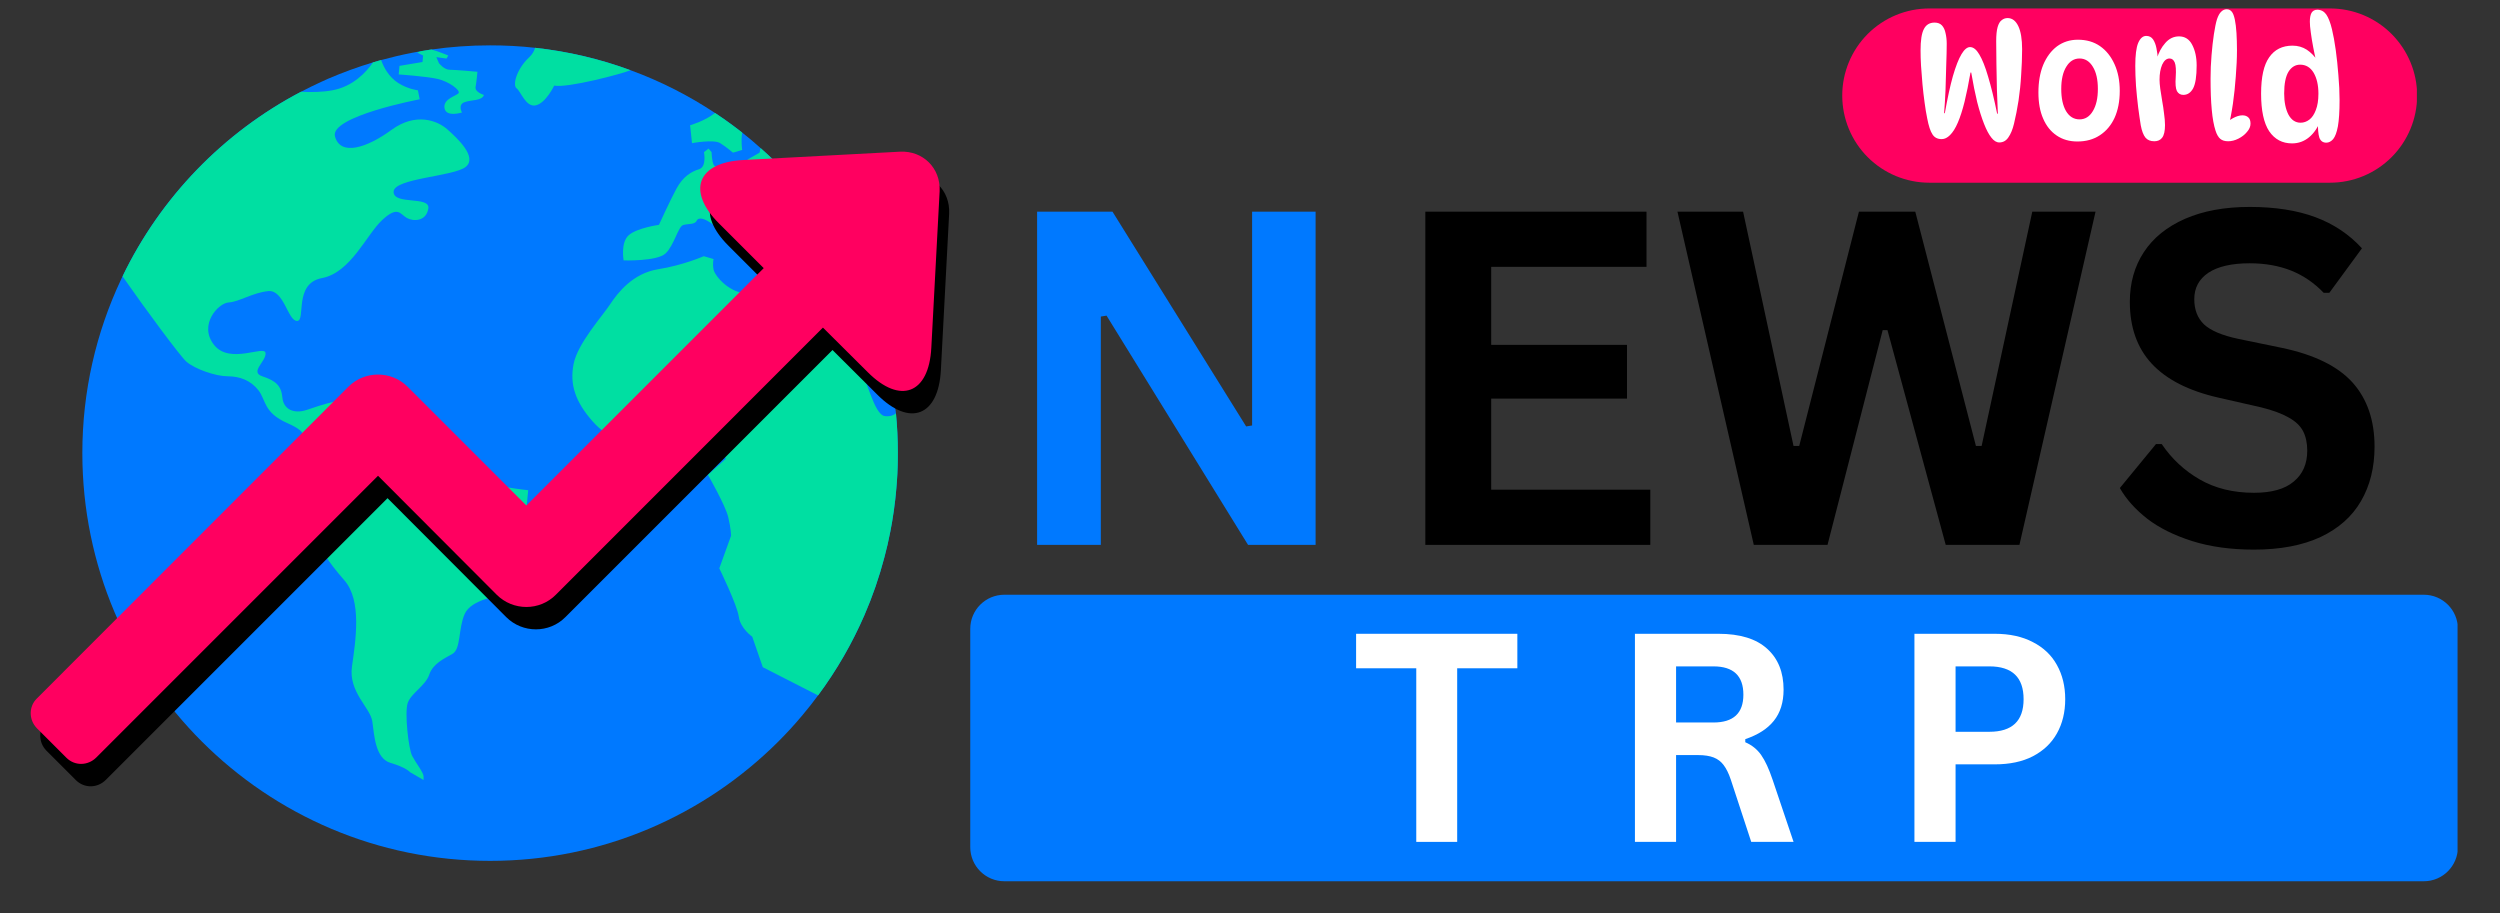 <?xml version="1.0" encoding="UTF-8"?>
<svg xmlns="http://www.w3.org/2000/svg" xmlns:xlink="http://www.w3.org/1999/xlink" width="219" zoomAndPan="magnify" viewBox="0 0 164.25 60" height="80" preserveAspectRatio="xMidYMid meet" version="1.0">
  <rect x="0" y="0" width="164.25" height="60" fill="#333333" stroke="none"/>
  <defs>
    <g></g>
    <clipPath id="ecc8ccbe10">
      <path d="M 5.41 2.98 L 59 2.98 L 59 56.734 L 5.41 56.734 Z M 5.41 2.98 " clip-rule="nonzero"></path>
    </clipPath>
    <clipPath id="c72b5b0b26">
      <path d="M 2.645 11 L 62.371 11 L 62.371 51.906 L 2.645 51.906 Z M 2.645 11 " clip-rule="nonzero"></path>
    </clipPath>
    <clipPath id="ffa59d8227">
      <path d="M 2.02 9.371 L 61.746 9.371 L 61.746 50.434 L 2.02 50.434 Z M 2.02 9.371 " clip-rule="nonzero"></path>
    </clipPath>
    <clipPath id="cdcd8abaa4">
      <rect x="0" width="26" y="0" height="43"></rect>
    </clipPath>
    <clipPath id="296559c6cd">
      <rect x="0" width="68" y="0" height="43"></rect>
    </clipPath>
    <clipPath id="537c62fd4f">
      <path d="M 63.746 39.074 L 161.535 39.074 L 161.535 57.898 L 63.746 57.898 Z M 63.746 39.074 " clip-rule="nonzero"></path>
    </clipPath>
    <clipPath id="4e67df00a9">
      <path d="M 65.984 39.074 L 159.246 39.074 C 160.48 39.074 161.484 40.078 161.484 41.312 L 161.484 55.656 C 161.484 56.895 160.48 57.898 159.246 57.898 L 65.984 57.898 C 64.746 57.898 63.746 56.895 63.746 55.656 L 63.746 41.312 C 63.746 40.078 64.746 39.074 65.984 39.074 Z M 65.984 39.074 " clip-rule="nonzero"></path>
    </clipPath>
    <clipPath id="386ead77a7">
      <path d="M 0.746 0.074 L 98.504 0.074 L 98.504 18.898 L 0.746 18.898 Z M 0.746 0.074 " clip-rule="nonzero"></path>
    </clipPath>
    <clipPath id="575a60da7d">
      <path d="M 2.984 0.074 L 96.246 0.074 C 97.48 0.074 98.484 1.078 98.484 2.312 L 98.484 16.656 C 98.484 17.895 97.48 18.898 96.246 18.898 L 2.984 18.898 C 1.746 18.898 0.746 17.895 0.746 16.656 L 0.746 2.312 C 0.746 1.078 1.746 0.074 2.984 0.074 Z M 2.984 0.074 " clip-rule="nonzero"></path>
    </clipPath>
    <clipPath id="0f5cea0bd8">
      <rect x="0" width="99" y="0" height="19"></rect>
    </clipPath>
    <clipPath id="d9a8a41e49">
      <path d="M 87 35 L 143 35 L 143 59.863 L 87 59.863 Z M 87 35 " clip-rule="nonzero"></path>
    </clipPath>
    <clipPath id="6c56c326cf">
      <rect x="0" width="56" y="0" height="25"></rect>
    </clipPath>
    <clipPath id="8de895637d">
      <path d="M 121.035 0.555 L 158.832 0.555 L 158.832 12.004 L 121.035 12.004 Z M 121.035 0.555 " clip-rule="nonzero"></path>
    </clipPath>
    <clipPath id="e21b53a538">
      <path d="M 126.762 0.555 L 153.078 0.555 C 154.598 0.555 156.051 1.156 157.125 2.23 C 158.199 3.305 158.805 4.762 158.805 6.277 C 158.805 7.797 158.199 9.254 157.125 10.328 C 156.051 11.402 154.598 12.004 153.078 12.004 L 126.762 12.004 C 125.242 12.004 123.785 11.402 122.711 10.328 C 121.637 9.254 121.035 7.797 121.035 6.277 C 121.035 4.762 121.637 3.305 122.711 2.23 C 123.785 1.156 125.242 0.555 126.762 0.555 Z M 126.762 0.555 " clip-rule="nonzero"></path>
    </clipPath>
    <clipPath id="1ae502ecfb">
      <path d="M 0.035 0.555 L 37.832 0.555 L 37.832 12.004 L 0.035 12.004 Z M 0.035 0.555 " clip-rule="nonzero"></path>
    </clipPath>
    <clipPath id="fa68f93513">
      <path d="M 5.762 0.555 L 32.078 0.555 C 33.598 0.555 35.051 1.156 36.125 2.23 C 37.199 3.305 37.805 4.762 37.805 6.277 C 37.805 7.797 37.199 9.254 36.125 10.328 C 35.051 11.402 33.598 12.004 32.078 12.004 L 5.762 12.004 C 4.242 12.004 2.785 11.402 1.711 10.328 C 0.637 9.254 0.035 7.797 0.035 6.277 C 0.035 4.762 0.637 3.305 1.711 2.23 C 2.785 1.156 4.242 0.555 5.762 0.555 Z M 5.762 0.555 " clip-rule="nonzero"></path>
    </clipPath>
    <clipPath id="29dd5c702a">
      <rect x="0" width="38" y="0" height="13"></rect>
    </clipPath>
    <clipPath id="5cf91da1e1">
      <path d="M 145 0.137 L 148 0.137 L 148 10 L 145 10 Z M 145 0.137 " clip-rule="nonzero"></path>
    </clipPath>
    <clipPath id="1821fecf8a">
      <path d="M 148 0.137 L 154 0.137 L 154 10 L 148 10 Z M 148 0.137 " clip-rule="nonzero"></path>
    </clipPath>
  </defs>
  <g clip-path="url(#ecc8ccbe10)">
    <path fill="#0079ff" d="M 58.988 29.766 C 58.988 29.918 58.988 30.07 58.984 30.223 C 58.984 30.352 58.98 30.48 58.977 30.609 C 58.969 30.781 58.965 30.953 58.957 31.125 C 58.949 31.277 58.938 31.426 58.93 31.574 C 58.922 31.723 58.906 31.871 58.895 32.02 C 58.883 32.156 58.871 32.289 58.859 32.422 C 58.832 32.703 58.801 32.984 58.762 33.258 C 58.754 33.344 58.742 33.426 58.73 33.512 C 58.691 33.773 58.652 34.035 58.609 34.297 C 58.57 34.516 58.527 34.734 58.488 34.953 C 58.379 35.512 58.254 36.066 58.105 36.613 C 57.762 37.922 57.324 39.191 56.793 40.414 C 56.391 41.336 55.941 42.234 55.441 43.102 C 54.926 43.996 54.359 44.863 53.746 45.688 C 53.422 46.129 53.082 46.559 52.73 46.977 C 52.227 47.582 51.695 48.16 51.141 48.715 C 46.289 53.562 39.594 56.559 32.199 56.559 C 17.402 56.559 5.41 44.566 5.41 29.766 C 5.41 25.695 6.32 21.836 7.945 18.379 C 7.977 18.309 8.008 18.242 8.039 18.176 C 8.043 18.176 8.043 18.172 8.043 18.168 C 8.047 18.164 8.051 18.16 8.051 18.156 C 10.551 12.965 14.68 8.699 19.773 6.031 C 20.211 5.801 20.652 5.586 21.102 5.379 C 21.262 5.305 21.422 5.234 21.578 5.164 C 22.527 4.758 23.508 4.398 24.508 4.098 C 24.688 4.047 24.863 3.996 25.039 3.945 C 25.715 3.762 26.398 3.598 27.094 3.465 C 27.285 3.426 27.48 3.391 27.676 3.359 L 27.68 3.359 C 27.898 3.32 28.113 3.285 28.332 3.254 C 28.336 3.254 28.336 3.254 28.336 3.254 C 29.598 3.074 30.887 2.98 32.199 2.98 C 33.199 2.98 34.188 3.031 35.156 3.141 C 37.336 3.379 39.434 3.879 41.426 4.613 C 43.395 5.332 45.254 6.281 46.977 7.422 C 47.363 7.676 47.746 7.941 48.117 8.219 C 48.281 8.34 48.441 8.461 48.598 8.582 C 48.652 8.625 48.707 8.668 48.762 8.711 C 49.176 9.035 49.578 9.375 49.969 9.727 C 52.258 11.75 54.195 14.164 55.68 16.859 C 56.07 17.574 56.434 18.305 56.758 19.051 C 56.934 19.453 57.102 19.859 57.254 20.27 C 57.359 20.543 57.457 20.812 57.551 21.086 C 58.027 22.48 58.395 23.926 58.637 25.414 C 58.73 25.988 58.809 26.57 58.863 27.156 C 58.949 28.016 58.988 28.887 58.988 29.766 Z M 58.988 29.766 " fill-opacity="1" fill-rule="nonzero"></path>
  </g>
  <path fill="#00dfa2" d="M 31.031 31.387 C 32.172 31.957 34.703 32.207 34.703 32.207 L 34.488 34.453 L 33.391 35.793 L 33.34 38.035 L 32.777 39.16 C 32.777 39.16 30.957 39.375 30.531 40.336 C 30.102 41.301 30.289 42.637 29.73 42.957 C 29.168 43.277 28.445 43.602 28.203 44.32 C 27.965 45.043 27 45.551 26.785 46.191 C 26.574 46.832 26.84 49.215 27.082 49.668 C 27.324 50.125 27.828 50.766 27.828 51.004 C 27.828 51.246 27.828 51.246 27.828 51.246 L 26.949 50.738 C 26.949 50.738 26.68 50.418 25.664 50.125 C 24.648 49.828 24.594 48.305 24.461 47.398 C 24.328 46.484 22.883 45.469 23.125 43.785 C 23.363 42.102 23.793 39.453 22.617 38.117 C 21.438 36.781 21.039 35.977 20.77 35.445 C 20.504 34.91 19.488 34.668 19.328 33.973 C 19.168 33.277 19.328 32.047 18.98 31.969 C 18.633 31.887 18.391 31.086 19.223 29.961 C 20.047 28.84 20.449 28.492 18.875 27.797 C 17.293 27.102 17.484 26.273 16.973 25.633 C 16.465 24.988 15.746 24.723 14.969 24.723 C 14.195 24.723 12.832 24.266 12.242 23.758 C 11.871 23.438 9.645 20.445 8.051 18.156 C 10.551 12.965 14.68 8.699 19.773 6.031 C 20.477 6.066 21.195 6.051 21.832 5.934 C 23.188 5.688 24.055 4.75 24.508 4.098 C 24.688 4.047 24.863 3.996 25.039 3.945 C 25.199 4.398 25.531 5.047 26.164 5.453 C 26.809 5.863 27.457 5.934 27.457 5.934 L 27.574 6.523 C 27.574 6.523 21.648 7.645 22.008 8.965 C 22.367 10.281 24.113 9.711 25.719 8.535 C 27.324 7.359 28.75 7.93 29.391 8.5 C 30.031 9.07 31.387 10.316 30.602 10.961 C 29.816 11.602 25.859 11.707 25.859 12.602 C 25.859 13.492 28.285 12.852 28.141 13.703 C 28 14.562 27.145 14.562 26.715 14.312 C 26.289 14.062 26.145 13.496 25.109 14.457 C 24.078 15.414 23.043 17.914 21.152 18.27 C 19.266 18.625 20.121 21.086 19.516 21.086 C 18.91 21.086 18.656 19.02 17.625 19.125 C 16.59 19.23 15.699 19.836 15.023 19.871 C 14.344 19.91 13.027 21.336 14.059 22.656 C 15.094 23.973 17.375 22.656 17.445 23.188 C 17.52 23.723 16.375 24.438 17.234 24.723 C 18.09 25.008 18.48 25.32 18.551 26.109 C 18.621 26.895 19.301 27.215 20.156 26.93 C 21.012 26.648 22.793 25.969 23.938 26.398 C 25.074 26.824 27 28.535 28.496 28.465 C 29.996 28.395 29.887 30.82 31.031 31.387 Z M 35.156 3.141 C 35.094 3.359 34.969 3.574 34.762 3.77 C 33.918 4.562 33.668 5.613 33.941 5.805 C 34.215 5.996 34.551 7.082 35.215 6.918 C 35.879 6.75 36.41 5.625 36.41 5.625 C 37.281 5.797 40.863 4.852 41.426 4.613 C 39.434 3.879 37.336 3.379 35.156 3.141 Z M 30.137 6.105 C 30.043 6.293 29.105 6.469 29.203 7.098 C 29.297 7.727 30.352 7.391 30.352 7.391 C 30.352 7.391 30.07 6.895 30.496 6.723 C 30.926 6.547 31.676 6.641 31.793 6.238 C 31.793 6.238 31.18 6.055 31.246 5.707 C 31.312 5.359 31.367 4.715 31.367 4.715 C 31.367 4.715 29.898 4.582 29.535 4.582 C 29.176 4.582 28.84 4.152 28.84 4.152 L 28.668 3.754 L 29.336 3.848 L 29.453 3.648 C 29.453 3.648 28.68 3.328 28.359 3.258 C 28.352 3.258 28.344 3.254 28.336 3.254 C 28.336 3.254 28.336 3.254 28.332 3.254 C 28.113 3.285 27.898 3.32 27.68 3.359 L 27.676 3.359 C 27.523 3.406 27.41 3.453 27.41 3.453 L 27.797 3.648 L 27.758 4.074 L 26.246 4.328 L 26.195 4.891 C 26.195 4.891 27.984 5.012 28.746 5.184 C 29.508 5.359 30.23 5.918 30.137 6.105 Z M 47.32 9.406 C 47.746 9.676 48.156 10.031 48.156 10.031 L 48.762 9.852 C 48.762 9.852 48.668 9.25 48.762 8.711 C 48.707 8.668 48.652 8.625 48.598 8.582 C 48.441 8.461 48.281 8.34 48.117 8.219 C 47.746 7.941 47.363 7.676 46.977 7.422 C 46.305 7.957 45.34 8.23 45.34 8.23 L 45.465 9.406 C 45.465 9.406 46.891 9.137 47.32 9.406 Z M 58.863 27.156 C 58.727 27.273 58.5 27.379 58.141 27.34 C 57.418 27.258 56.938 24.801 56.48 24.238 C 56.027 23.676 54.715 21.859 54.715 21.859 L 54.582 20.469 L 55.059 20.027 C 55.355 20.582 55.793 21.309 56.23 21.742 C 57.016 22.508 57.836 23.562 58.121 24.414 C 58.238 24.766 58.41 25.129 58.637 25.414 C 58.395 23.926 58.027 22.48 57.551 21.086 C 57.457 20.812 57.359 20.543 57.254 20.27 C 57.102 19.859 56.934 19.453 56.758 19.051 C 56.434 18.305 56.07 17.574 55.68 16.859 C 54.195 14.164 52.258 11.75 49.969 9.727 L 49.902 10.031 L 49.121 10.477 C 49.121 10.477 49.191 10.797 48.906 10.867 C 48.621 10.941 47.051 11.082 46.91 10.867 C 46.766 10.656 46.75 9.996 46.75 9.996 L 46.551 9.762 L 46.25 9.996 C 46.25 9.996 46.445 10.957 45.93 11.117 C 45.41 11.277 44.875 11.602 44.449 12.383 C 44.023 13.168 43.293 14.773 43.293 14.773 C 43.293 14.773 41.863 14.969 41.312 15.449 C 40.758 15.93 40.973 17.109 40.973 17.109 C 40.973 17.109 43.184 17.18 43.734 16.645 C 44.289 16.109 44.555 14.898 44.875 14.789 C 45.195 14.684 45.645 14.773 45.77 14.504 C 45.891 14.238 46.32 14.344 46.871 14.773 C 47.426 15.199 48.227 16.234 48.227 16.234 L 49.086 16.059 C 49.086 16.059 48.441 15.309 48.211 15.199 C 47.98 15.094 47.156 14.574 47.016 14.094 C 46.871 13.613 47.496 13.598 48.691 14.254 C 49.887 14.914 50.047 16.18 50.047 16.18 L 50.598 16.305 C 50.598 16.305 51.238 15.449 51.953 15.484 C 52.668 15.52 53.168 15.609 53.168 15.609 L 52.668 16.199 L 53.984 17.59 C 53.984 17.59 55.074 17.145 55.484 17.785 C 55.773 18.238 55.25 18.789 54.922 19.074 L 54.918 19.074 C 54.918 19.074 53.621 19.047 52.898 19.074 C 52.176 19.105 50.52 18.301 50.52 18.301 C 50.52 18.301 50.57 19.238 49.262 19.289 C 47.953 19.344 46.961 18.117 46.883 17.715 C 46.801 17.312 46.883 17.02 46.883 17.02 L 46.238 16.832 C 46.238 16.832 44.902 17.422 43.246 17.688 C 41.59 17.953 40.602 19.211 40.09 19.984 C 39.582 20.762 37.953 22.555 37.684 23.918 C 37.418 25.281 37.816 26.402 38.914 27.66 C 40.012 28.918 41.133 29.105 43.008 28.918 C 44.875 28.73 45.359 28.676 45.359 28.676 L 46.508 29.293 L 47.176 28.996 L 47.684 30.148 L 46.508 31.191 C 46.508 31.191 47.66 33.195 47.844 33.973 C 48.031 34.746 48.031 35.199 48.031 35.199 L 47.258 37.34 C 47.258 37.34 48.434 39.746 48.539 40.52 C 48.648 41.297 49.422 41.832 49.422 41.832 L 50.117 43.836 L 53.746 45.688 C 54.359 44.863 54.926 43.996 55.441 43.102 C 55.941 42.234 56.391 41.336 56.793 40.414 C 57.324 39.191 57.762 37.922 58.105 36.613 C 58.254 36.066 58.379 35.512 58.488 34.953 C 58.527 34.734 58.57 34.516 58.609 34.297 C 58.652 34.035 58.691 33.773 58.73 33.512 C 58.742 33.426 58.754 33.344 58.762 33.258 C 58.801 32.984 58.832 32.703 58.859 32.422 C 58.871 32.289 58.887 32.156 58.895 32.02 C 58.906 31.871 58.922 31.723 58.93 31.574 C 58.938 31.426 58.949 31.277 58.957 31.125 C 58.965 30.953 58.969 30.781 58.977 30.609 C 58.98 30.48 58.984 30.352 58.984 30.223 C 58.988 30.07 58.988 29.918 58.988 29.766 C 58.988 28.887 58.949 28.016 58.863 27.156 Z M 58.863 27.156 " fill-opacity="1" fill-rule="nonzero"></path>
  <g clip-path="url(#c72b5b0b26)">
    <path fill="#000000" d="M 57.637 25.926 C 59.777 28.066 61.656 27.348 61.816 24.316 L 62.359 14.035 C 62.434 12.516 61.27 11.367 59.762 11.438 L 49.48 11.984 C 46.438 12.125 45.719 14.023 47.875 16.16 L 50.805 19.09 L 35.211 34.684 L 27.414 26.887 C 26.336 25.809 24.586 25.809 23.508 26.887 L 3.047 47.363 C 2.516 47.879 2.5 48.754 3.047 49.316 L 4.984 51.254 C 5.547 51.812 6.406 51.785 6.953 51.238 L 25.461 32.73 L 33.258 40.543 C 34.332 41.617 36.086 41.617 37.148 40.543 L 54.695 22.996 Z M 57.637 25.926 " fill-opacity="1" fill-rule="evenodd"></path>
  </g>
  <g clip-path="url(#ffa59d8227)">
    <path fill="#ff0060" d="M 57.012 24.453 C 59.148 26.594 61.031 25.875 61.188 22.844 L 61.734 12.562 C 61.805 11.043 60.645 9.895 59.137 9.965 L 48.855 10.512 C 45.812 10.656 45.094 12.551 47.246 14.688 L 50.176 17.617 L 34.582 33.211 L 26.785 25.414 C 25.711 24.34 23.957 24.34 22.883 25.414 L 2.422 45.891 C 1.891 46.406 1.875 47.281 2.422 47.844 L 4.359 49.781 C 4.918 50.34 5.781 50.312 6.328 49.766 L 24.836 31.258 L 32.629 39.07 C 33.707 40.148 35.461 40.148 36.523 39.07 L 54.066 21.523 Z M 57.012 24.453 " fill-opacity="1" fill-rule="evenodd"></path>
  </g>
  <g transform="matrix(1, 0, 0, 1, 64, 3)">
    <g clip-path="url(#cdcd8abaa4)">
      <g fill="#0079ff" fill-opacity="1">
        <g transform="translate(1.294, 32.798)">
          <g>
            <path d="M 7.031 0 L 2.844 0 L 2.844 -21.891 L 7.797 -21.891 L 16.578 -7.781 L 16.969 -7.844 L 16.969 -21.891 L 21.141 -21.891 L 21.141 0 L 16.703 0 L 7.406 -15.062 L 7.031 -15 Z M 7.031 0 "></path>
          </g>
        </g>
      </g>
    </g>
  </g>
  <g transform="matrix(1, 0, 0, 1, 90, 3)">
    <g clip-path="url(#296559c6cd)">
      <g fill="#000000" fill-opacity="1">
        <g transform="translate(0.8, 32.798)">
          <g>
            <path d="M 7.172 -9.609 L 7.172 -3.625 L 17.625 -3.625 L 17.625 0 L 2.844 0 L 2.844 -21.891 L 17.375 -21.891 L 17.375 -18.266 L 7.172 -18.266 L 7.172 -13.141 L 16.094 -13.141 L 16.094 -9.609 Z M 7.172 -9.609 "></path>
          </g>
        </g>
      </g>
      <g fill="#000000" fill-opacity="1">
        <g transform="translate(19.615, 32.798)">
          <g>
            <path d="M 10.453 0 L 5.609 0 L 0.594 -21.891 L 4.906 -21.891 L 8.219 -6.5 L 8.594 -6.5 L 12.516 -21.891 L 16.219 -21.891 L 20.203 -6.5 L 20.578 -6.5 L 23.906 -21.891 L 28.062 -21.891 L 23.062 0 L 18.219 0 L 14.391 -14.109 L 14.078 -14.109 Z M 10.453 0 "></path>
          </g>
        </g>
      </g>
      <g fill="#000000" fill-opacity="1">
        <g transform="translate(48.383, 32.798)">
          <g>
            <path d="M 9.703 0.312 C 8.18 0.312 6.828 0.125 5.641 -0.25 C 4.461 -0.625 3.477 -1.113 2.688 -1.719 C 1.906 -2.332 1.305 -3.004 0.891 -3.734 L 3.266 -6.625 L 3.641 -6.625 C 4.297 -5.656 5.129 -4.879 6.141 -4.297 C 7.16 -3.711 8.348 -3.422 9.703 -3.422 C 10.859 -3.422 11.727 -3.664 12.312 -4.156 C 12.906 -4.645 13.203 -5.32 13.203 -6.188 C 13.203 -6.695 13.109 -7.129 12.922 -7.484 C 12.734 -7.836 12.414 -8.133 11.969 -8.375 C 11.531 -8.625 10.938 -8.844 10.188 -9.031 L 7.375 -9.672 C 5.414 -10.117 3.953 -10.863 2.984 -11.906 C 2.023 -12.945 1.547 -14.301 1.547 -15.969 C 1.547 -17.207 1.852 -18.297 2.469 -19.234 C 3.082 -20.172 3.984 -20.898 5.172 -21.422 C 6.359 -21.941 7.773 -22.203 9.422 -22.203 C 11.098 -22.203 12.535 -21.977 13.734 -21.531 C 14.941 -21.082 15.961 -20.398 16.797 -19.484 L 14.656 -16.562 L 14.281 -16.562 C 13.664 -17.207 12.957 -17.691 12.156 -18.016 C 11.352 -18.336 10.441 -18.5 9.422 -18.5 C 8.234 -18.5 7.328 -18.289 6.703 -17.875 C 6.086 -17.457 5.781 -16.879 5.781 -16.141 C 5.781 -15.453 5.992 -14.898 6.422 -14.484 C 6.859 -14.078 7.613 -13.758 8.688 -13.531 L 11.562 -12.938 C 13.688 -12.488 15.227 -11.727 16.188 -10.656 C 17.145 -9.582 17.625 -8.18 17.625 -6.453 C 17.625 -5.086 17.328 -3.895 16.734 -2.875 C 16.148 -1.863 15.266 -1.078 14.078 -0.516 C 12.891 0.035 11.43 0.312 9.703 0.312 Z M 9.703 0.312 "></path>
          </g>
        </g>
      </g>
    </g>
  </g>
  <g clip-path="url(#537c62fd4f)">
    <g clip-path="url(#4e67df00a9)">
      <g transform="matrix(1, 0, 0, 1, 63, 39)">
        <g clip-path="url(#0f5cea0bd8)">
          <g clip-path="url(#386ead77a7)">
            <g clip-path="url(#575a60da7d)">
              <path fill="#0079ff" d="M 0.746 0.074 L 98.461 0.074 L 98.461 18.898 L 0.746 18.898 Z M 0.746 0.074 " fill-opacity="1" fill-rule="nonzero"></path>
            </g>
          </g>
        </g>
      </g>
    </g>
  </g>
  <g clip-path="url(#d9a8a41e49)">
    <g transform="matrix(1, 0, 0, 1, 87, 35)">
      <g clip-path="url(#6c56c326cf)">
        <g fill="#ffffff" fill-opacity="1">
          <g transform="translate(1.721, 20.312)">
            <g>
              <path d="M 10.969 -13.672 L 10.969 -11.406 L 7.016 -11.406 L 7.016 0 L 4.328 0 L 4.328 -11.406 L 0.375 -11.406 L 0.375 -13.672 Z M 10.969 -13.672 "></path>
            </g>
          </g>
        </g>
        <g fill="#ffffff" fill-opacity="1">
          <g transform="translate(18.634, 20.312)">
            <g>
              <path d="M 1.781 0 L 1.781 -13.672 L 7.266 -13.672 C 8.68 -13.672 9.75 -13.344 10.469 -12.688 C 11.188 -12.039 11.547 -11.145 11.547 -10 C 11.547 -9.164 11.332 -8.484 10.906 -7.953 C 10.488 -7.43 9.863 -7.031 9.031 -6.75 L 9.031 -6.547 C 9.469 -6.359 9.816 -6.078 10.078 -5.703 C 10.336 -5.336 10.586 -4.797 10.828 -4.078 L 12.203 0 L 9.422 0 L 8.078 -4.094 C 7.941 -4.5 7.785 -4.816 7.609 -5.047 C 7.441 -5.273 7.223 -5.441 6.953 -5.547 C 6.691 -5.648 6.352 -5.703 5.938 -5.703 L 4.484 -5.703 L 4.484 0 Z M 6.938 -7.844 C 8.25 -7.844 8.906 -8.453 8.906 -9.672 C 8.906 -10.91 8.25 -11.531 6.938 -11.531 L 4.484 -11.531 L 4.484 -7.844 Z M 6.938 -7.844 "></path>
            </g>
          </g>
        </g>
        <g fill="#ffffff" fill-opacity="1">
          <g transform="translate(36.997, 20.312)">
            <g>
              <path d="M 7.062 -13.672 C 8.039 -13.672 8.875 -13.488 9.562 -13.125 C 10.258 -12.77 10.785 -12.27 11.141 -11.625 C 11.504 -10.977 11.688 -10.227 11.688 -9.375 C 11.688 -8.52 11.504 -7.77 11.141 -7.125 C 10.785 -6.488 10.258 -5.988 9.562 -5.625 C 8.875 -5.27 8.039 -5.094 7.062 -5.094 L 4.484 -5.094 L 4.484 0 L 1.781 0 L 1.781 -13.672 Z M 6.703 -7.234 C 8.203 -7.234 8.953 -7.945 8.953 -9.375 C 8.953 -10.812 8.203 -11.531 6.703 -11.531 L 4.484 -11.531 L 4.484 -7.234 Z M 6.703 -7.234 "></path>
            </g>
          </g>
        </g>
      </g>
    </g>
  </g>
  <g clip-path="url(#8de895637d)">
    <g clip-path="url(#e21b53a538)">
      <g transform="matrix(1, 0, 0, 1, 121, -0)">
        <g clip-path="url(#29dd5c702a)">
          <g clip-path="url(#1ae502ecfb)">
            <g clip-path="url(#fa68f93513)">
              <path fill="#ff0060" d="M 0.035 0.555 L 37.789 0.555 L 37.789 12.004 L 0.035 12.004 Z M 0.035 0.555 " fill-opacity="1" fill-rule="nonzero"></path>
            </g>
          </g>
        </g>
      </g>
    </g>
  </g>
  <g fill="#ffffff" fill-opacity="1">
    <g transform="translate(125.509, 9.265)">
      <g>
        <path d="M 0.672 -5.953 C 0.672 -6.609 0.742 -7.078 0.891 -7.359 C 1.035 -7.641 1.27 -7.781 1.594 -7.781 C 1.801 -7.781 1.961 -7.719 2.078 -7.594 C 2.191 -7.469 2.27 -7.301 2.312 -7.094 C 2.363 -6.883 2.391 -6.648 2.391 -6.391 C 2.391 -6.004 2.379 -5.539 2.359 -5 C 2.348 -4.469 2.332 -3.922 2.312 -3.359 C 2.289 -2.805 2.258 -2.297 2.219 -1.828 L 2.266 -1.828 C 2.441 -2.816 2.617 -3.629 2.797 -4.266 C 2.984 -4.91 3.172 -5.391 3.359 -5.703 C 3.547 -6.016 3.734 -6.172 3.922 -6.172 C 4.141 -6.172 4.344 -6.008 4.531 -5.688 C 4.727 -5.363 4.922 -4.879 5.109 -4.234 C 5.305 -3.586 5.504 -2.773 5.703 -1.797 L 5.75 -1.797 C 5.727 -2.305 5.707 -2.836 5.688 -3.391 C 5.676 -3.953 5.664 -4.504 5.656 -5.047 C 5.645 -5.586 5.641 -6.094 5.641 -6.562 C 5.641 -6.957 5.672 -7.266 5.734 -7.484 C 5.797 -7.703 5.883 -7.852 6 -7.938 C 6.113 -8.031 6.242 -8.078 6.391 -8.078 C 6.691 -8.078 6.926 -7.898 7.094 -7.547 C 7.258 -7.203 7.344 -6.695 7.344 -6.031 C 7.344 -5.477 7.32 -4.914 7.281 -4.344 C 7.25 -3.77 7.191 -3.207 7.109 -2.656 C 7.023 -2.113 6.926 -1.609 6.812 -1.141 C 6.719 -0.754 6.594 -0.453 6.438 -0.234 C 6.289 -0.016 6.094 0.094 5.844 0.094 C 5.664 0.094 5.492 -0.008 5.328 -0.219 C 5.16 -0.426 5 -0.727 4.844 -1.125 C 4.688 -1.52 4.535 -2 4.391 -2.562 C 4.254 -3.125 4.125 -3.77 4 -4.5 L 3.953 -4.5 C 3.828 -3.77 3.695 -3.129 3.562 -2.578 C 3.426 -2.035 3.281 -1.582 3.125 -1.219 C 2.969 -0.852 2.797 -0.578 2.609 -0.391 C 2.43 -0.211 2.25 -0.125 2.062 -0.125 C 1.789 -0.125 1.586 -0.227 1.453 -0.438 C 1.316 -0.645 1.203 -0.992 1.109 -1.484 C 1.047 -1.785 0.988 -2.129 0.938 -2.516 C 0.883 -2.91 0.836 -3.316 0.797 -3.734 C 0.766 -4.148 0.734 -4.551 0.703 -4.938 C 0.68 -5.32 0.672 -5.66 0.672 -5.953 Z M 0.672 -5.953 "></path>
      </g>
    </g>
  </g>
  <g fill="#ffffff" fill-opacity="1">
    <g transform="translate(133.518, 9.265)">
      <g>
        <path d="M 2.969 0.031 C 2.445 0.031 1.992 -0.098 1.609 -0.359 C 1.223 -0.617 0.926 -0.988 0.719 -1.469 C 0.508 -1.945 0.406 -2.52 0.406 -3.188 C 0.406 -3.875 0.508 -4.477 0.719 -5 C 0.938 -5.52 1.238 -5.926 1.625 -6.219 C 2.02 -6.508 2.477 -6.656 3 -6.656 C 3.562 -6.656 4.047 -6.516 4.453 -6.234 C 4.859 -5.953 5.176 -5.555 5.406 -5.047 C 5.633 -4.547 5.75 -3.961 5.75 -3.297 C 5.75 -2.609 5.633 -2.016 5.406 -1.516 C 5.176 -1.023 4.852 -0.645 4.438 -0.375 C 4.02 -0.102 3.531 0.031 2.969 0.031 Z M 3.109 -1.422 C 3.473 -1.422 3.766 -1.602 3.984 -1.969 C 4.203 -2.332 4.312 -2.816 4.312 -3.422 C 4.312 -4.035 4.203 -4.52 3.984 -4.875 C 3.766 -5.238 3.473 -5.422 3.109 -5.422 C 2.742 -5.422 2.453 -5.238 2.234 -4.875 C 2.016 -4.52 1.906 -4.035 1.906 -3.422 C 1.906 -2.816 2.008 -2.332 2.219 -1.969 C 2.438 -1.602 2.734 -1.422 3.109 -1.422 Z M 3.109 -1.422 "></path>
      </g>
    </g>
  </g>
  <g fill="#ffffff" fill-opacity="1">
    <g transform="translate(139.679, 9.265)">
      <g>
        <path d="M 0.609 -4.938 C 0.609 -5.633 0.672 -6.133 0.797 -6.438 C 0.93 -6.75 1.109 -6.906 1.328 -6.906 C 1.523 -6.906 1.676 -6.828 1.781 -6.672 C 1.883 -6.516 1.957 -6.32 2 -6.094 C 2.051 -5.863 2.078 -5.633 2.078 -5.406 L 2.031 -5.422 C 2.145 -5.816 2.328 -6.156 2.578 -6.438 C 2.828 -6.727 3.129 -6.875 3.484 -6.875 C 3.867 -6.875 4.156 -6.691 4.344 -6.328 C 4.539 -5.961 4.641 -5.508 4.641 -4.969 C 4.641 -4.25 4.562 -3.742 4.406 -3.453 C 4.25 -3.172 4.035 -3.031 3.766 -3.031 C 3.578 -3.031 3.438 -3.113 3.344 -3.281 C 3.258 -3.457 3.234 -3.766 3.266 -4.203 C 3.297 -4.66 3.273 -4.977 3.203 -5.156 C 3.129 -5.332 3.016 -5.422 2.859 -5.422 C 2.66 -5.422 2.5 -5.285 2.375 -5.016 C 2.258 -4.742 2.203 -4.414 2.203 -4.031 C 2.203 -3.875 2.219 -3.676 2.25 -3.438 C 2.289 -3.195 2.332 -2.93 2.375 -2.641 C 2.426 -2.359 2.469 -2.078 2.5 -1.797 C 2.539 -1.523 2.562 -1.273 2.562 -1.047 C 2.562 -0.66 2.5 -0.383 2.375 -0.219 C 2.258 -0.062 2.086 0.016 1.859 0.016 C 1.609 0.016 1.414 -0.062 1.281 -0.219 C 1.145 -0.383 1.039 -0.656 0.969 -1.031 C 0.914 -1.363 0.859 -1.758 0.797 -2.219 C 0.742 -2.676 0.695 -3.145 0.656 -3.625 C 0.625 -4.113 0.609 -4.551 0.609 -4.938 Z M 0.609 -4.938 "></path>
      </g>
    </g>
  </g>
  <g clip-path="url(#5cf91da1e1)">
    <g fill="#ffffff" fill-opacity="1">
      <g transform="translate(144.625, 9.265)">
        <g>
          <path d="M 1.766 0.016 C 1.547 0.016 1.375 -0.035 1.25 -0.141 C 1.125 -0.242 1.02 -0.422 0.938 -0.672 C 0.82 -1.035 0.738 -1.492 0.688 -2.047 C 0.633 -2.609 0.609 -3.297 0.609 -4.109 C 0.609 -4.609 0.629 -5.113 0.672 -5.625 C 0.711 -6.133 0.766 -6.598 0.828 -7.016 C 0.891 -7.43 0.957 -7.758 1.031 -8 C 1.113 -8.238 1.207 -8.406 1.312 -8.5 C 1.414 -8.602 1.535 -8.656 1.672 -8.656 C 1.805 -8.656 1.914 -8.602 2 -8.5 C 2.082 -8.406 2.148 -8.234 2.203 -7.984 C 2.254 -7.742 2.289 -7.445 2.312 -7.094 C 2.332 -6.75 2.344 -6.375 2.344 -5.969 C 2.344 -5.426 2.316 -4.848 2.266 -4.234 C 2.223 -3.629 2.16 -3.035 2.078 -2.453 C 1.992 -1.867 1.891 -1.336 1.766 -0.859 L 1.484 -1 C 1.66 -1.219 1.859 -1.383 2.078 -1.5 C 2.305 -1.625 2.516 -1.688 2.703 -1.688 C 2.867 -1.688 3 -1.641 3.094 -1.547 C 3.188 -1.461 3.234 -1.328 3.234 -1.141 C 3.234 -0.953 3.156 -0.77 3 -0.594 C 2.852 -0.414 2.664 -0.27 2.438 -0.156 C 2.207 -0.039 1.984 0.016 1.766 0.016 Z M 1.766 0.016 "></path>
        </g>
      </g>
    </g>
  </g>
  <g clip-path="url(#1821fecf8a)">
    <g fill="#ffffff" fill-opacity="1">
      <g transform="translate(148.148, 9.265)">
        <g>
          <path d="M 2.438 0.156 C 1.801 0.156 1.301 -0.109 0.938 -0.641 C 0.582 -1.18 0.406 -2.004 0.406 -3.109 C 0.406 -4.203 0.582 -5 0.938 -5.5 C 1.289 -6.008 1.801 -6.266 2.469 -6.266 C 2.82 -6.266 3.133 -6.176 3.406 -6 C 3.676 -5.82 3.914 -5.578 4.125 -5.266 L 4.031 -5.219 C 3.957 -5.52 3.891 -5.836 3.828 -6.172 C 3.766 -6.504 3.711 -6.82 3.672 -7.125 C 3.629 -7.426 3.609 -7.664 3.609 -7.844 C 3.609 -8.094 3.645 -8.285 3.719 -8.422 C 3.801 -8.555 3.926 -8.625 4.094 -8.625 C 4.344 -8.625 4.539 -8.52 4.688 -8.312 C 4.832 -8.102 4.957 -7.781 5.062 -7.344 C 5.156 -6.957 5.238 -6.5 5.312 -5.969 C 5.383 -5.445 5.441 -4.898 5.484 -4.328 C 5.535 -3.754 5.562 -3.203 5.562 -2.672 C 5.562 -1.941 5.523 -1.375 5.453 -0.969 C 5.379 -0.57 5.273 -0.289 5.141 -0.125 C 5.004 0.031 4.852 0.109 4.688 0.109 C 4.469 0.109 4.316 0 4.234 -0.219 C 4.16 -0.445 4.129 -0.816 4.141 -1.328 L 4.297 -1.328 C 4.129 -0.879 3.883 -0.52 3.562 -0.25 C 3.238 0.02 2.863 0.156 2.438 0.156 Z M 3 -1.203 C 3.207 -1.203 3.398 -1.27 3.578 -1.406 C 3.754 -1.539 3.895 -1.75 4 -2.031 C 4.113 -2.312 4.172 -2.672 4.172 -3.109 C 4.172 -3.672 4.066 -4.129 3.859 -4.484 C 3.648 -4.836 3.352 -5.016 2.969 -5.016 C 2.656 -5.016 2.398 -4.859 2.203 -4.547 C 2.016 -4.234 1.922 -3.758 1.922 -3.125 C 1.922 -2.562 2.016 -2.098 2.203 -1.734 C 2.398 -1.379 2.664 -1.203 3 -1.203 Z M 3 -1.203 "></path>
        </g>
      </g>
    </g>
  </g>
</svg>
